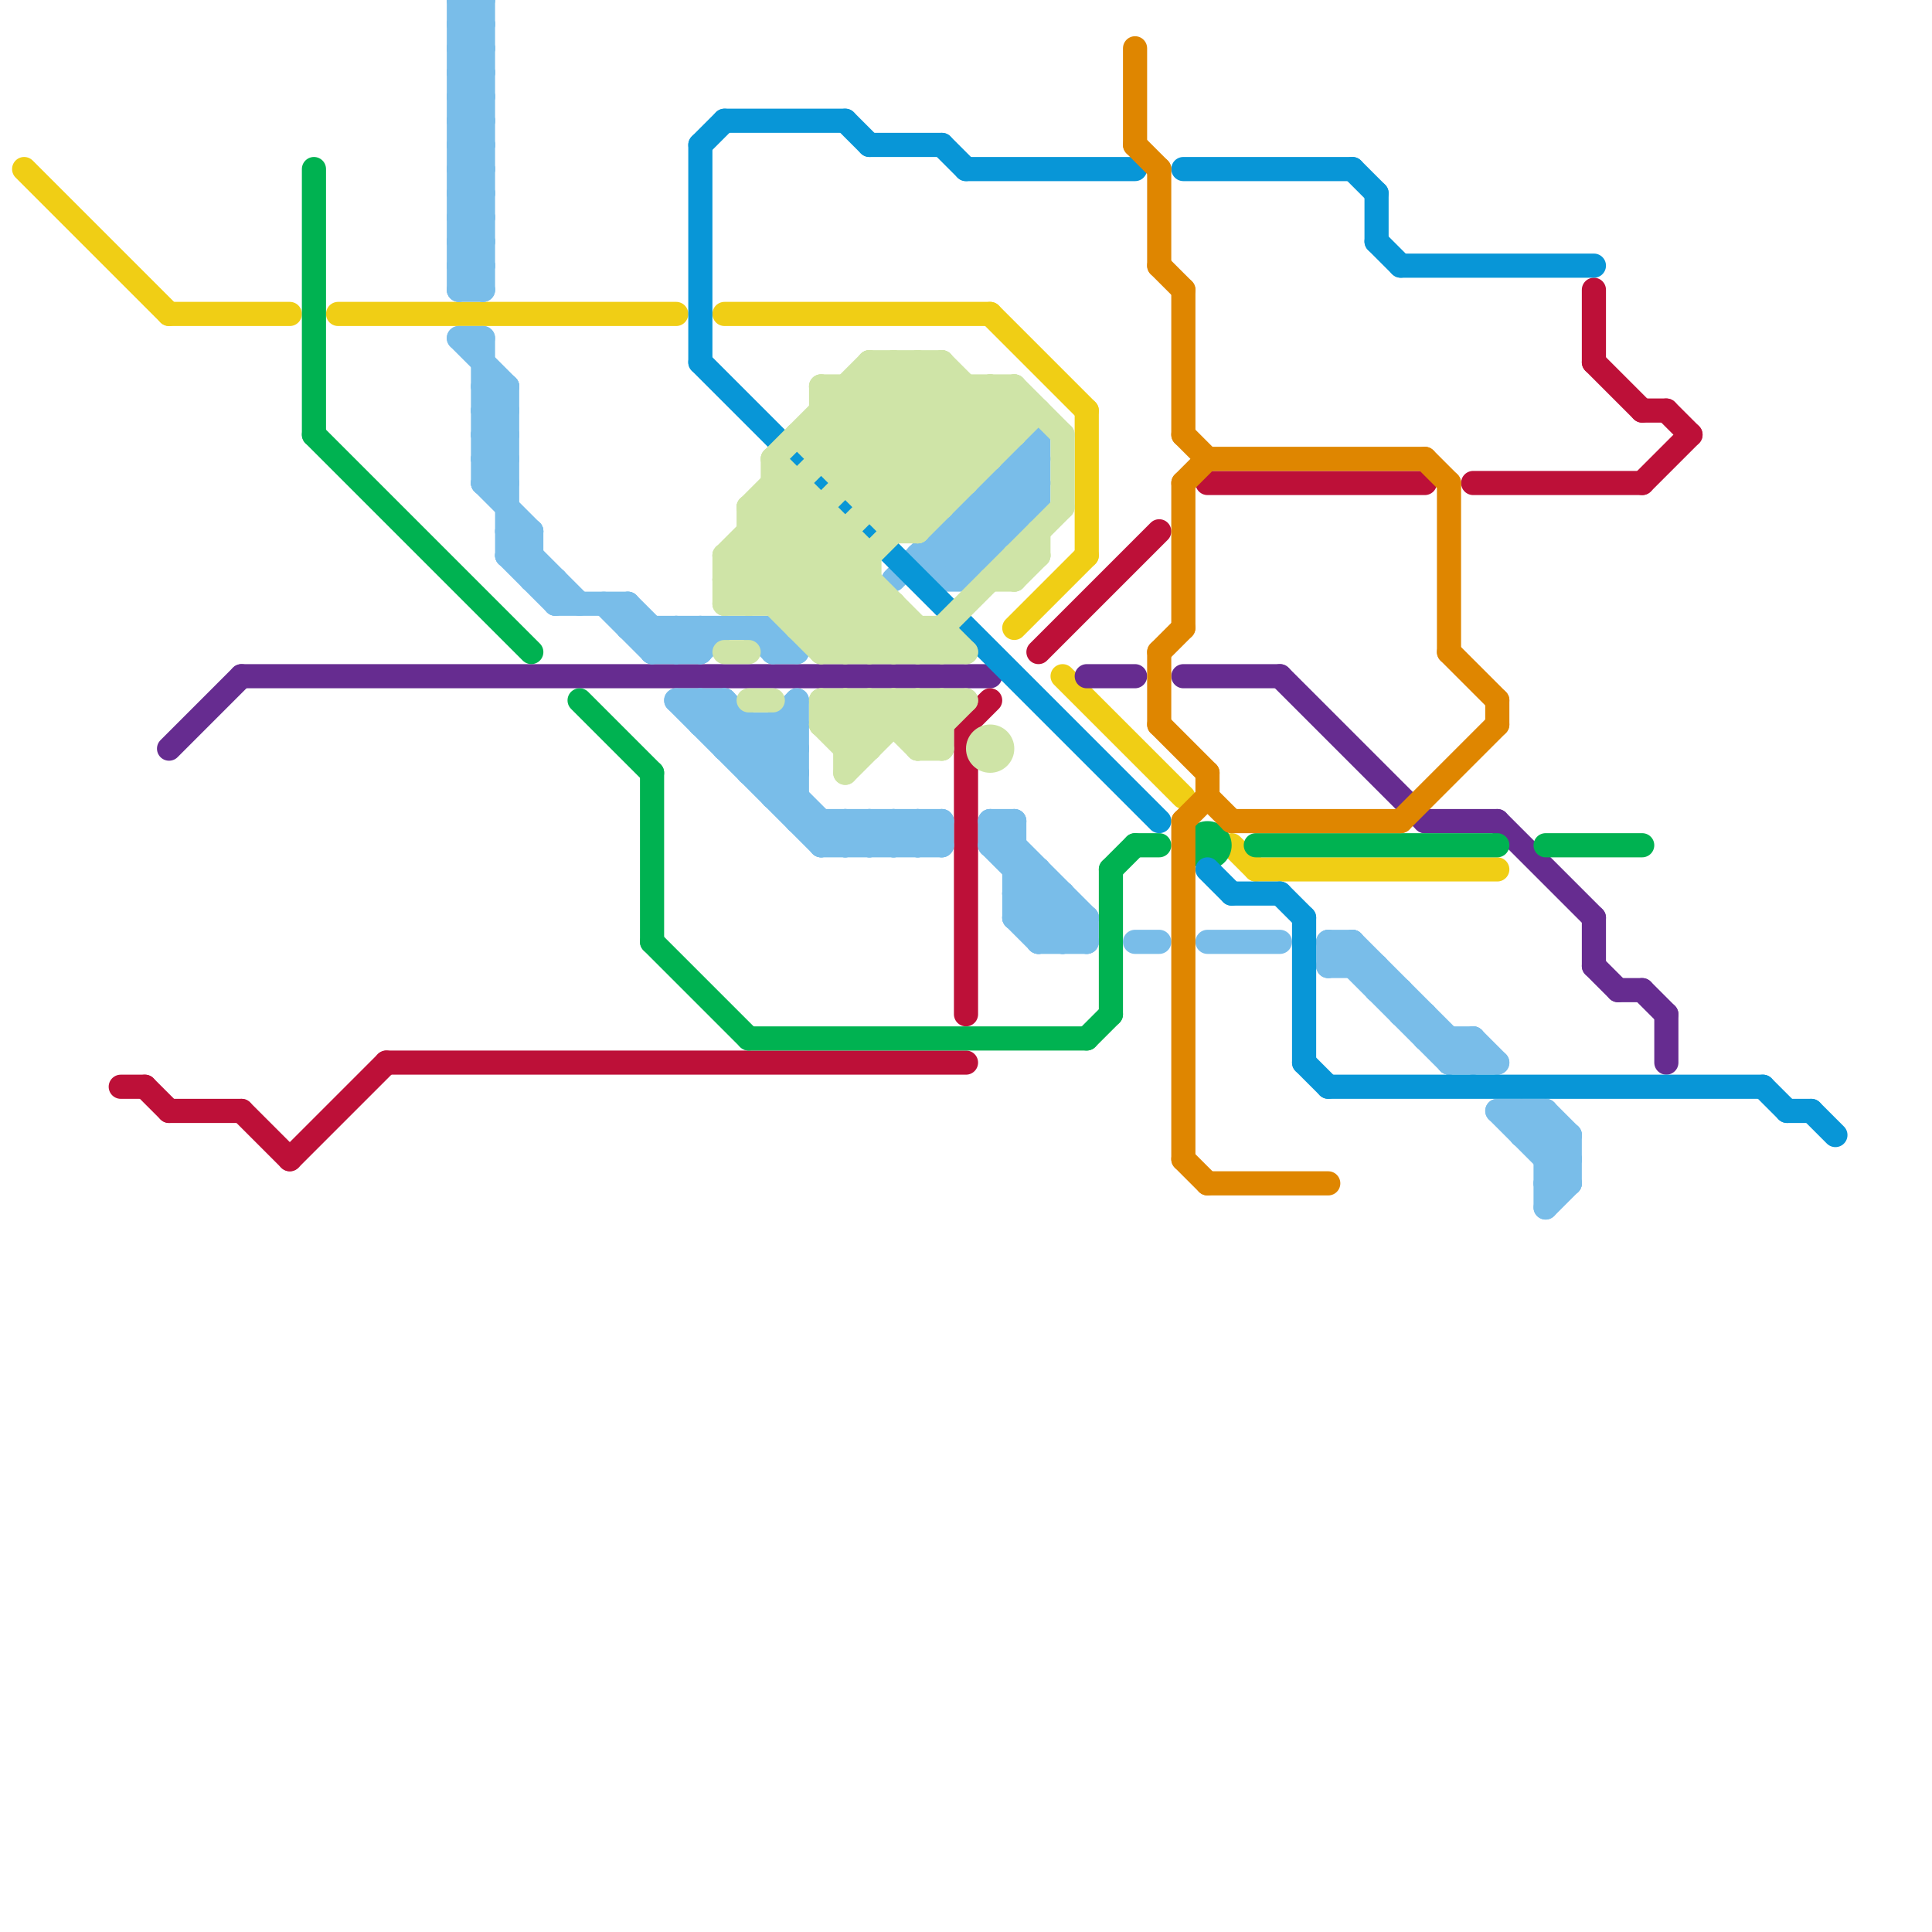 
<svg version="1.1" xmlns="http://www.w3.org/2000/svg" viewBox="0 0 80 80">
<style>line { stroke-width: 1; fill: none; stroke-linecap: round; stroke-linejoin: round; } .c0 { stroke: #f0ce15 } .c1 { stroke: #662c90 } .c2 { stroke: #bd1038 } .c3 { stroke: #00b251 } .c4 { stroke: #79bde9 } .c5 { stroke: #0896d7 } .c6 { stroke: #cfe4a7 } .c7 { stroke: #df8600 }</style><line class="c0" x1="51" y1="35" x2="52" y2="36"/><line class="c0" x1="52" y1="36" x2="62" y2="36"/><line class="c0" x1="42" y1="26" x2="45" y2="23"/><line class="c0" x1="30" y1="13" x2="41" y2="13"/><line class="c0" x1="41" y1="13" x2="45" y2="17"/><line class="c0" x1="44" y1="28" x2="49" y2="33"/><line class="c0" x1="7" y1="13" x2="12" y2="13"/><line class="c0" x1="45" y1="17" x2="45" y2="23"/><line class="c0" x1="1" y1="7" x2="7" y2="13"/><line class="c0" x1="14" y1="13" x2="28" y2="13"/><line class="c1" x1="45" y1="28" x2="47" y2="28"/><line class="c1" x1="68" y1="41" x2="69" y2="42"/><line class="c1" x1="49" y1="28" x2="53" y2="28"/><line class="c1" x1="53" y1="28" x2="59" y2="34"/><line class="c1" x1="66" y1="40" x2="67" y2="41"/><line class="c1" x1="66" y1="38" x2="66" y2="40"/><line class="c1" x1="62" y1="34" x2="66" y2="38"/><line class="c1" x1="69" y1="42" x2="69" y2="44"/><line class="c1" x1="59" y1="34" x2="62" y2="34"/><line class="c1" x1="7" y1="31" x2="10" y2="28"/><line class="c1" x1="67" y1="41" x2="68" y2="41"/><line class="c1" x1="10" y1="28" x2="41" y2="28"/><line class="c2" x1="50" y1="20" x2="59" y2="20"/><line class="c2" x1="69" y1="17" x2="70" y2="18"/><line class="c2" x1="66" y1="12" x2="66" y2="15"/><line class="c2" x1="61" y1="20" x2="68" y2="20"/><line class="c2" x1="68" y1="20" x2="70" y2="18"/><line class="c2" x1="43" y1="27" x2="48" y2="22"/><line class="c2" x1="10" y1="46" x2="12" y2="48"/><line class="c2" x1="66" y1="15" x2="68" y2="17"/><line class="c2" x1="5" y1="45" x2="6" y2="45"/><line class="c2" x1="40" y1="30" x2="40" y2="42"/><line class="c2" x1="12" y1="48" x2="16" y2="44"/><line class="c2" x1="40" y1="30" x2="41" y2="29"/><line class="c2" x1="6" y1="45" x2="7" y2="46"/><line class="c2" x1="7" y1="46" x2="10" y2="46"/><line class="c2" x1="16" y1="44" x2="40" y2="44"/><line class="c2" x1="68" y1="17" x2="69" y2="17"/><line class="c3" x1="24" y1="29" x2="27" y2="32"/><line class="c3" x1="27" y1="32" x2="27" y2="39"/><line class="c3" x1="31" y1="43" x2="45" y2="43"/><line class="c3" x1="46" y1="36" x2="47" y2="35"/><line class="c3" x1="47" y1="35" x2="48" y2="35"/><line class="c3" x1="52" y1="35" x2="62" y2="35"/><line class="c3" x1="45" y1="43" x2="46" y2="42"/><line class="c3" x1="13" y1="7" x2="13" y2="18"/><line class="c3" x1="13" y1="18" x2="22" y2="27"/><line class="c3" x1="27" y1="39" x2="31" y2="43"/><line class="c3" x1="64" y1="35" x2="68" y2="35"/><line class="c3" x1="46" y1="36" x2="46" y2="42"/><circle cx="50" cy="35" r="1" fill="#00b251" /><line class="c4" x1="58" y1="42" x2="59" y2="42"/><line class="c4" x1="19" y1="9" x2="20" y2="8"/><line class="c4" x1="19" y1="11" x2="20" y2="10"/><line class="c4" x1="39" y1="24" x2="43" y2="20"/><line class="c4" x1="29" y1="29" x2="35" y2="35"/><line class="c4" x1="19" y1="8" x2="20" y2="9"/><line class="c4" x1="42" y1="36" x2="43" y2="36"/><line class="c4" x1="39" y1="22" x2="39" y2="24"/><line class="c4" x1="56" y1="39" x2="56" y2="40"/><line class="c4" x1="38" y1="35" x2="39" y2="34"/><line class="c4" x1="20" y1="20" x2="21" y2="19"/><line class="c4" x1="35" y1="34" x2="35" y2="35"/><line class="c4" x1="34" y1="35" x2="35" y2="34"/><line class="c4" x1="60" y1="44" x2="62" y2="44"/><line class="c4" x1="42" y1="38" x2="43" y2="39"/><line class="c4" x1="63" y1="46" x2="65" y2="48"/><line class="c4" x1="39" y1="22" x2="42" y2="22"/><line class="c4" x1="40" y1="21" x2="40" y2="24"/><line class="c4" x1="19" y1="9" x2="20" y2="10"/><line class="c4" x1="19" y1="11" x2="20" y2="12"/><line class="c4" x1="32" y1="33" x2="33" y2="33"/><line class="c4" x1="43" y1="39" x2="44" y2="38"/><line class="c4" x1="41" y1="35" x2="42" y2="35"/><line class="c4" x1="30" y1="29" x2="33" y2="32"/><line class="c4" x1="20" y1="17" x2="21" y2="16"/><line class="c4" x1="22" y1="22" x2="22" y2="24"/><line class="c4" x1="42" y1="20" x2="43" y2="21"/><line class="c4" x1="30" y1="29" x2="30" y2="31"/><line class="c4" x1="19" y1="12" x2="20" y2="12"/><line class="c4" x1="29" y1="26" x2="29" y2="27"/><line class="c4" x1="42" y1="38" x2="45" y2="38"/><line class="c4" x1="20" y1="19" x2="21" y2="19"/><line class="c4" x1="64" y1="48" x2="65" y2="48"/><line class="c4" x1="19" y1="2" x2="20" y2="1"/><line class="c4" x1="21" y1="23" x2="22" y2="22"/><line class="c4" x1="21" y1="22" x2="22" y2="22"/><line class="c4" x1="20" y1="17" x2="21" y2="18"/><line class="c4" x1="41" y1="34" x2="41" y2="35"/><line class="c4" x1="20" y1="20" x2="22" y2="22"/><line class="c4" x1="38" y1="34" x2="39" y2="35"/><line class="c4" x1="41" y1="20" x2="41" y2="23"/><line class="c4" x1="41" y1="20" x2="43" y2="20"/><line class="c4" x1="32" y1="30" x2="32" y2="33"/><line class="c4" x1="37" y1="35" x2="38" y2="34"/><line class="c4" x1="33" y1="29" x2="33" y2="34"/><line class="c4" x1="60" y1="44" x2="61" y2="43"/><line class="c4" x1="61" y1="43" x2="62" y2="44"/><line class="c4" x1="47" y1="39" x2="48" y2="39"/><line class="c4" x1="20" y1="18" x2="21" y2="19"/><line class="c4" x1="30" y1="31" x2="31" y2="30"/><line class="c4" x1="19" y1="2" x2="20" y2="3"/><line class="c4" x1="27" y1="26" x2="27" y2="27"/><line class="c4" x1="43" y1="18" x2="43" y2="21"/><line class="c4" x1="34" y1="35" x2="39" y2="35"/><line class="c4" x1="31" y1="31" x2="33" y2="29"/><line class="c4" x1="19" y1="0" x2="20" y2="0"/><line class="c4" x1="29" y1="30" x2="30" y2="29"/><line class="c4" x1="27" y1="27" x2="28" y2="26"/><line class="c4" x1="21" y1="16" x2="21" y2="23"/><line class="c4" x1="63" y1="47" x2="64" y2="46"/><line class="c4" x1="39" y1="23" x2="40" y2="24"/><line class="c4" x1="43" y1="36" x2="43" y2="39"/><line class="c4" x1="63" y1="46" x2="63" y2="47"/><line class="c4" x1="55" y1="40" x2="56" y2="39"/><line class="c4" x1="26" y1="25" x2="26" y2="26"/><line class="c4" x1="19" y1="8" x2="20" y2="8"/><line class="c4" x1="21" y1="23" x2="23" y2="25"/><line class="c4" x1="34" y1="34" x2="34" y2="35"/><line class="c4" x1="19" y1="14" x2="21" y2="16"/><line class="c4" x1="19" y1="5" x2="20" y2="4"/><line class="c4" x1="38" y1="23" x2="39" y2="24"/><line class="c4" x1="39" y1="34" x2="39" y2="35"/><line class="c4" x1="19" y1="7" x2="20" y2="6"/><line class="c4" x1="22" y1="24" x2="23" y2="24"/><line class="c4" x1="59" y1="42" x2="59" y2="43"/><line class="c4" x1="36" y1="34" x2="36" y2="35"/><line class="c4" x1="43" y1="39" x2="45" y2="39"/><line class="c4" x1="40" y1="21" x2="41" y2="22"/><line class="c4" x1="19" y1="9" x2="20" y2="9"/><line class="c4" x1="27" y1="27" x2="29" y2="27"/><line class="c4" x1="19" y1="1" x2="20" y2="1"/><line class="c4" x1="19" y1="11" x2="20" y2="11"/><line class="c4" x1="63" y1="47" x2="65" y2="47"/><line class="c4" x1="19" y1="3" x2="20" y2="3"/><line class="c4" x1="26" y1="26" x2="32" y2="26"/><line class="c4" x1="41" y1="35" x2="42" y2="34"/><line class="c4" x1="35" y1="35" x2="36" y2="34"/><line class="c4" x1="62" y1="46" x2="64" y2="46"/><line class="c4" x1="20" y1="0" x2="20" y2="12"/><line class="c4" x1="33" y1="34" x2="39" y2="34"/><line class="c4" x1="19" y1="5" x2="20" y2="6"/><line class="c4" x1="19" y1="7" x2="20" y2="8"/><line class="c4" x1="37" y1="34" x2="37" y2="35"/><line class="c4" x1="23" y1="25" x2="26" y2="25"/><line class="c4" x1="20" y1="19" x2="21" y2="18"/><line class="c4" x1="40" y1="24" x2="43" y2="21"/><line class="c4" x1="64" y1="48" x2="65" y2="47"/><line class="c4" x1="64" y1="50" x2="65" y2="49"/><line class="c4" x1="39" y1="24" x2="40" y2="24"/><line class="c4" x1="41" y1="34" x2="45" y2="38"/><line class="c4" x1="19" y1="4" x2="20" y2="3"/><line class="c4" x1="19" y1="6" x2="20" y2="5"/><line class="c4" x1="26" y1="25" x2="28" y2="27"/><line class="c4" x1="23" y1="24" x2="23" y2="25"/><line class="c4" x1="20" y1="17" x2="21" y2="17"/><line class="c4" x1="42" y1="19" x2="43" y2="19"/><line class="c4" x1="32" y1="26" x2="32" y2="27"/><line class="c4" x1="29" y1="27" x2="30" y2="26"/><line class="c4" x1="59" y1="43" x2="61" y2="43"/><line class="c4" x1="42" y1="37" x2="43" y2="36"/><line class="c4" x1="55" y1="39" x2="60" y2="44"/><line class="c4" x1="42" y1="34" x2="42" y2="38"/><line class="c4" x1="19" y1="10" x2="20" y2="9"/><line class="c4" x1="19" y1="12" x2="20" y2="11"/><line class="c4" x1="44" y1="37" x2="44" y2="39"/><line class="c4" x1="20" y1="18" x2="21" y2="18"/><line class="c4" x1="44" y1="39" x2="45" y2="38"/><line class="c4" x1="21" y1="23" x2="22" y2="23"/><line class="c4" x1="25" y1="25" x2="27" y2="27"/><line class="c4" x1="64" y1="49" x2="65" y2="49"/><line class="c4" x1="28" y1="27" x2="29" y2="26"/><line class="c4" x1="31" y1="26" x2="32" y2="27"/><line class="c4" x1="19" y1="4" x2="20" y2="5"/><line class="c4" x1="19" y1="14" x2="20" y2="14"/><line class="c4" x1="19" y1="6" x2="20" y2="7"/><line class="c4" x1="42" y1="19" x2="42" y2="22"/><line class="c4" x1="61" y1="43" x2="61" y2="44"/><line class="c4" x1="62" y1="46" x2="65" y2="49"/><line class="c4" x1="29" y1="29" x2="29" y2="30"/><line class="c4" x1="42" y1="37" x2="44" y2="37"/><line class="c4" x1="20" y1="16" x2="21" y2="17"/><line class="c4" x1="19" y1="10" x2="20" y2="11"/><line class="c4" x1="38" y1="23" x2="41" y2="23"/><line class="c4" x1="32" y1="33" x2="33" y2="32"/><line class="c4" x1="30" y1="31" x2="33" y2="31"/><line class="c4" x1="28" y1="26" x2="28" y2="27"/><line class="c4" x1="32" y1="32" x2="33" y2="31"/><line class="c4" x1="42" y1="37" x2="44" y2="39"/><line class="c4" x1="37" y1="24" x2="43" y2="18"/><line class="c4" x1="20" y1="20" x2="21" y2="20"/><line class="c4" x1="31" y1="32" x2="33" y2="30"/><line class="c4" x1="35" y1="34" x2="36" y2="35"/><line class="c4" x1="19" y1="1" x2="20" y2="0"/><line class="c4" x1="19" y1="3" x2="20" y2="2"/><line class="c4" x1="57" y1="41" x2="58" y2="41"/><line class="c4" x1="41" y1="21" x2="42" y2="22"/><line class="c4" x1="31" y1="30" x2="31" y2="32"/><line class="c4" x1="39" y1="22" x2="40" y2="23"/><line class="c4" x1="65" y1="47" x2="65" y2="49"/><line class="c4" x1="40" y1="21" x2="43" y2="21"/><line class="c4" x1="19" y1="5" x2="20" y2="5"/><line class="c4" x1="19" y1="7" x2="20" y2="7"/><line class="c4" x1="41" y1="20" x2="42" y2="21"/><line class="c4" x1="32" y1="30" x2="33" y2="31"/><line class="c4" x1="31" y1="32" x2="33" y2="32"/><line class="c4" x1="64" y1="46" x2="65" y2="47"/><line class="c4" x1="36" y1="34" x2="37" y2="35"/><line class="c4" x1="45" y1="38" x2="45" y2="39"/><line class="c4" x1="38" y1="34" x2="38" y2="35"/><line class="c4" x1="19" y1="1" x2="20" y2="2"/><line class="c4" x1="20" y1="19" x2="21" y2="20"/><line class="c4" x1="19" y1="3" x2="20" y2="4"/><line class="c4" x1="28" y1="26" x2="29" y2="27"/><line class="c4" x1="20" y1="14" x2="20" y2="20"/><line class="c4" x1="19" y1="2" x2="20" y2="2"/><line class="c4" x1="58" y1="41" x2="58" y2="42"/><line class="c4" x1="36" y1="35" x2="37" y2="34"/><line class="c4" x1="55" y1="40" x2="57" y2="40"/><line class="c4" x1="39" y1="23" x2="43" y2="19"/><line class="c4" x1="37" y1="34" x2="38" y2="35"/><line class="c4" x1="29" y1="30" x2="33" y2="30"/><line class="c4" x1="28" y1="29" x2="30" y2="29"/><line class="c4" x1="55" y1="39" x2="56" y2="39"/><line class="c4" x1="20" y1="18" x2="21" y2="17"/><line class="c4" x1="56" y1="39" x2="61" y2="44"/><line class="c4" x1="50" y1="39" x2="53" y2="39"/><line class="c4" x1="64" y1="49" x2="65" y2="48"/><line class="c4" x1="60" y1="43" x2="60" y2="44"/><line class="c4" x1="19" y1="4" x2="20" y2="4"/><line class="c4" x1="32" y1="27" x2="33" y2="27"/><line class="c4" x1="19" y1="6" x2="20" y2="6"/><line class="c4" x1="64" y1="46" x2="64" y2="50"/><line class="c4" x1="42" y1="19" x2="43" y2="20"/><line class="c4" x1="19" y1="8" x2="20" y2="7"/><line class="c4" x1="32" y1="26" x2="33" y2="27"/><line class="c4" x1="43" y1="38" x2="44" y2="37"/><line class="c4" x1="55" y1="39" x2="55" y2="40"/><line class="c4" x1="41" y1="35" x2="45" y2="39"/><line class="c4" x1="41" y1="34" x2="42" y2="34"/><line class="c4" x1="21" y1="22" x2="24" y2="25"/><line class="c4" x1="20" y1="16" x2="21" y2="16"/><line class="c4" x1="57" y1="40" x2="57" y2="41"/><line class="c4" x1="28" y1="29" x2="34" y2="35"/><line class="c4" x1="19" y1="0" x2="20" y2="1"/><line class="c4" x1="40" y1="22" x2="41" y2="23"/><line class="c4" x1="19" y1="10" x2="20" y2="10"/><line class="c4" x1="42" y1="38" x2="43" y2="37"/><line class="c4" x1="19" y1="0" x2="19" y2="12"/><line class="c5" x1="40" y1="7" x2="47" y2="7"/><line class="c5" x1="29" y1="6" x2="30" y2="5"/><line class="c5" x1="55" y1="45" x2="73" y2="45"/><line class="c5" x1="36" y1="6" x2="39" y2="6"/><line class="c5" x1="54" y1="38" x2="54" y2="44"/><line class="c5" x1="39" y1="6" x2="40" y2="7"/><line class="c5" x1="57" y1="8" x2="57" y2="10"/><line class="c5" x1="54" y1="44" x2="55" y2="45"/><line class="c5" x1="29" y1="6" x2="29" y2="15"/><line class="c5" x1="58" y1="11" x2="66" y2="11"/><line class="c5" x1="74" y1="46" x2="75" y2="46"/><line class="c5" x1="56" y1="7" x2="57" y2="8"/><line class="c5" x1="50" y1="36" x2="51" y2="37"/><line class="c5" x1="30" y1="5" x2="35" y2="5"/><line class="c5" x1="49" y1="7" x2="56" y2="7"/><line class="c5" x1="57" y1="10" x2="58" y2="11"/><line class="c5" x1="75" y1="46" x2="76" y2="47"/><line class="c5" x1="73" y1="45" x2="74" y2="46"/><line class="c5" x1="53" y1="37" x2="54" y2="38"/><line class="c5" x1="29" y1="15" x2="48" y2="34"/><line class="c5" x1="35" y1="5" x2="36" y2="6"/><line class="c5" x1="51" y1="37" x2="53" y2="37"/><line class="c6" x1="39" y1="15" x2="42" y2="18"/><line class="c6" x1="32" y1="21" x2="38" y2="27"/><line class="c6" x1="38" y1="29" x2="38" y2="31"/><line class="c6" x1="44" y1="18" x2="44" y2="21"/><line class="c6" x1="38" y1="31" x2="39" y2="31"/><line class="c6" x1="33" y1="20" x2="33" y2="26"/><line class="c6" x1="30" y1="23" x2="34" y2="27"/><line class="c6" x1="38" y1="30" x2="39" y2="29"/><line class="c6" x1="35" y1="27" x2="37" y2="25"/><line class="c6" x1="39" y1="26" x2="39" y2="27"/><line class="c6" x1="30" y1="24" x2="33" y2="21"/><line class="c6" x1="36" y1="15" x2="36" y2="21"/><line class="c6" x1="31" y1="25" x2="34" y2="22"/><line class="c6" x1="30" y1="23" x2="38" y2="15"/><line class="c6" x1="38" y1="26" x2="38" y2="27"/><line class="c6" x1="42" y1="23" x2="42" y2="24"/><line class="c6" x1="41" y1="16" x2="42" y2="17"/><line class="c6" x1="42" y1="23" x2="43" y2="23"/><line class="c6" x1="33" y1="26" x2="42" y2="17"/><line class="c6" x1="31" y1="23" x2="35" y2="27"/><line class="c6" x1="36" y1="27" x2="37" y2="26"/><line class="c6" x1="35" y1="29" x2="35" y2="32"/><line class="c6" x1="32" y1="20" x2="39" y2="27"/><line class="c6" x1="30" y1="23" x2="30" y2="25"/><line class="c6" x1="37" y1="15" x2="37" y2="22"/><line class="c6" x1="31" y1="22" x2="35" y2="22"/><line class="c6" x1="43" y1="22" x2="43" y2="23"/><line class="c6" x1="34" y1="26" x2="36" y2="24"/><line class="c6" x1="31" y1="21" x2="34" y2="21"/><line class="c6" x1="39" y1="29" x2="39" y2="31"/><line class="c6" x1="32" y1="19" x2="36" y2="23"/><line class="c6" x1="37" y1="29" x2="37" y2="30"/><line class="c6" x1="36" y1="23" x2="36" y2="27"/><line class="c6" x1="30" y1="27" x2="31" y2="27"/><line class="c6" x1="31" y1="21" x2="32" y2="20"/><line class="c6" x1="34" y1="29" x2="40" y2="29"/><line class="c6" x1="37" y1="25" x2="37" y2="27"/><line class="c6" x1="30" y1="25" x2="37" y2="25"/><line class="c6" x1="34" y1="21" x2="34" y2="27"/><line class="c6" x1="34" y1="30" x2="39" y2="30"/><line class="c6" x1="30" y1="25" x2="39" y2="16"/><line class="c6" x1="39" y1="15" x2="39" y2="21"/><line class="c6" x1="42" y1="16" x2="44" y2="18"/><line class="c6" x1="34" y1="17" x2="38" y2="21"/><line class="c6" x1="32" y1="20" x2="33" y2="20"/><line class="c6" x1="38" y1="22" x2="43" y2="17"/><line class="c6" x1="37" y1="29" x2="39" y2="31"/><line class="c6" x1="33" y1="25" x2="35" y2="23"/><line class="c6" x1="37" y1="22" x2="38" y2="22"/><line class="c6" x1="38" y1="15" x2="41" y2="18"/><line class="c6" x1="35" y1="22" x2="35" y2="27"/><line class="c6" x1="35" y1="31" x2="36" y2="31"/><line class="c6" x1="36" y1="21" x2="39" y2="21"/><line class="c6" x1="33" y1="18" x2="37" y2="22"/><line class="c6" x1="32" y1="25" x2="41" y2="16"/><line class="c6" x1="34" y1="18" x2="37" y2="15"/><line class="c6" x1="37" y1="21" x2="42" y2="16"/><line class="c6" x1="39" y1="26" x2="40" y2="27"/><line class="c6" x1="35" y1="29" x2="36" y2="30"/><line class="c6" x1="36" y1="15" x2="39" y2="15"/><line class="c6" x1="35" y1="16" x2="39" y2="20"/><line class="c6" x1="30" y1="24" x2="36" y2="24"/><line class="c6" x1="32" y1="19" x2="32" y2="25"/><line class="c6" x1="40" y1="16" x2="40" y2="20"/><line class="c6" x1="34" y1="29" x2="36" y2="31"/><line class="c6" x1="37" y1="27" x2="38" y2="26"/><line class="c6" x1="41" y1="16" x2="41" y2="19"/><line class="c6" x1="42" y1="16" x2="42" y2="18"/><line class="c6" x1="38" y1="31" x2="40" y2="29"/><line class="c6" x1="36" y1="29" x2="38" y2="31"/><line class="c6" x1="34" y1="16" x2="34" y2="19"/><line class="c6" x1="38" y1="27" x2="44" y2="21"/><line class="c6" x1="34" y1="19" x2="41" y2="19"/><line class="c6" x1="41" y1="24" x2="42" y2="24"/><line class="c6" x1="31" y1="29" x2="32" y2="29"/><line class="c6" x1="42" y1="24" x2="43" y2="23"/><line class="c6" x1="32" y1="19" x2="36" y2="15"/><line class="c6" x1="31" y1="21" x2="37" y2="27"/><line class="c6" x1="35" y1="19" x2="39" y2="15"/><line class="c6" x1="34" y1="17" x2="43" y2="17"/><line class="c6" x1="30" y1="23" x2="36" y2="23"/><line class="c6" x1="34" y1="27" x2="40" y2="27"/><line class="c6" x1="31" y1="22" x2="36" y2="27"/><line class="c6" x1="34" y1="16" x2="42" y2="16"/><line class="c6" x1="31" y1="21" x2="31" y2="25"/><line class="c6" x1="35" y1="16" x2="35" y2="20"/><line class="c6" x1="35" y1="31" x2="37" y2="29"/><line class="c6" x1="38" y1="29" x2="39" y2="30"/><line class="c6" x1="33" y1="26" x2="39" y2="26"/><line class="c6" x1="33" y1="18" x2="42" y2="18"/><line class="c6" x1="30" y1="24" x2="31" y2="25"/><line class="c6" x1="34" y1="27" x2="36" y2="25"/><line class="c6" x1="37" y1="15" x2="41" y2="19"/><line class="c6" x1="35" y1="20" x2="40" y2="20"/><line class="c6" x1="36" y1="15" x2="40" y2="19"/><line class="c6" x1="34" y1="18" x2="38" y2="22"/><line class="c6" x1="34" y1="30" x2="35" y2="29"/><line class="c6" x1="34" y1="16" x2="39" y2="21"/><line class="c6" x1="36" y1="29" x2="36" y2="31"/><line class="c6" x1="34" y1="29" x2="34" y2="30"/><line class="c6" x1="35" y1="30" x2="36" y2="29"/><line class="c6" x1="36" y1="16" x2="40" y2="20"/><line class="c6" x1="35" y1="32" x2="38" y2="29"/><line class="c6" x1="36" y1="20" x2="40" y2="16"/><line class="c6" x1="34" y1="30" x2="35" y2="31"/><line class="c6" x1="38" y1="15" x2="38" y2="22"/><circle cx="41" cy="31" r="1" fill="#cfe4a7" /><line class="c7" x1="47" y1="2" x2="47" y2="6"/><line class="c7" x1="47" y1="6" x2="48" y2="7"/><line class="c7" x1="62" y1="29" x2="62" y2="30"/><line class="c7" x1="50" y1="19" x2="59" y2="19"/><line class="c7" x1="48" y1="11" x2="49" y2="12"/><line class="c7" x1="48" y1="7" x2="48" y2="11"/><line class="c7" x1="49" y1="12" x2="49" y2="18"/><line class="c7" x1="49" y1="48" x2="50" y2="49"/><line class="c7" x1="60" y1="27" x2="62" y2="29"/><line class="c7" x1="49" y1="20" x2="50" y2="19"/><line class="c7" x1="58" y1="34" x2="62" y2="30"/><line class="c7" x1="49" y1="34" x2="49" y2="48"/><line class="c7" x1="49" y1="20" x2="49" y2="26"/><line class="c7" x1="59" y1="19" x2="60" y2="20"/><line class="c7" x1="48" y1="27" x2="49" y2="26"/><line class="c7" x1="48" y1="27" x2="48" y2="30"/><line class="c7" x1="50" y1="33" x2="51" y2="34"/><line class="c7" x1="50" y1="32" x2="50" y2="33"/><line class="c7" x1="60" y1="20" x2="60" y2="27"/><line class="c7" x1="49" y1="34" x2="50" y2="33"/><line class="c7" x1="48" y1="30" x2="50" y2="32"/><line class="c7" x1="51" y1="34" x2="58" y2="34"/><line class="c7" x1="50" y1="49" x2="55" y2="49"/><line class="c7" x1="49" y1="18" x2="50" y2="19"/>


</svg>

